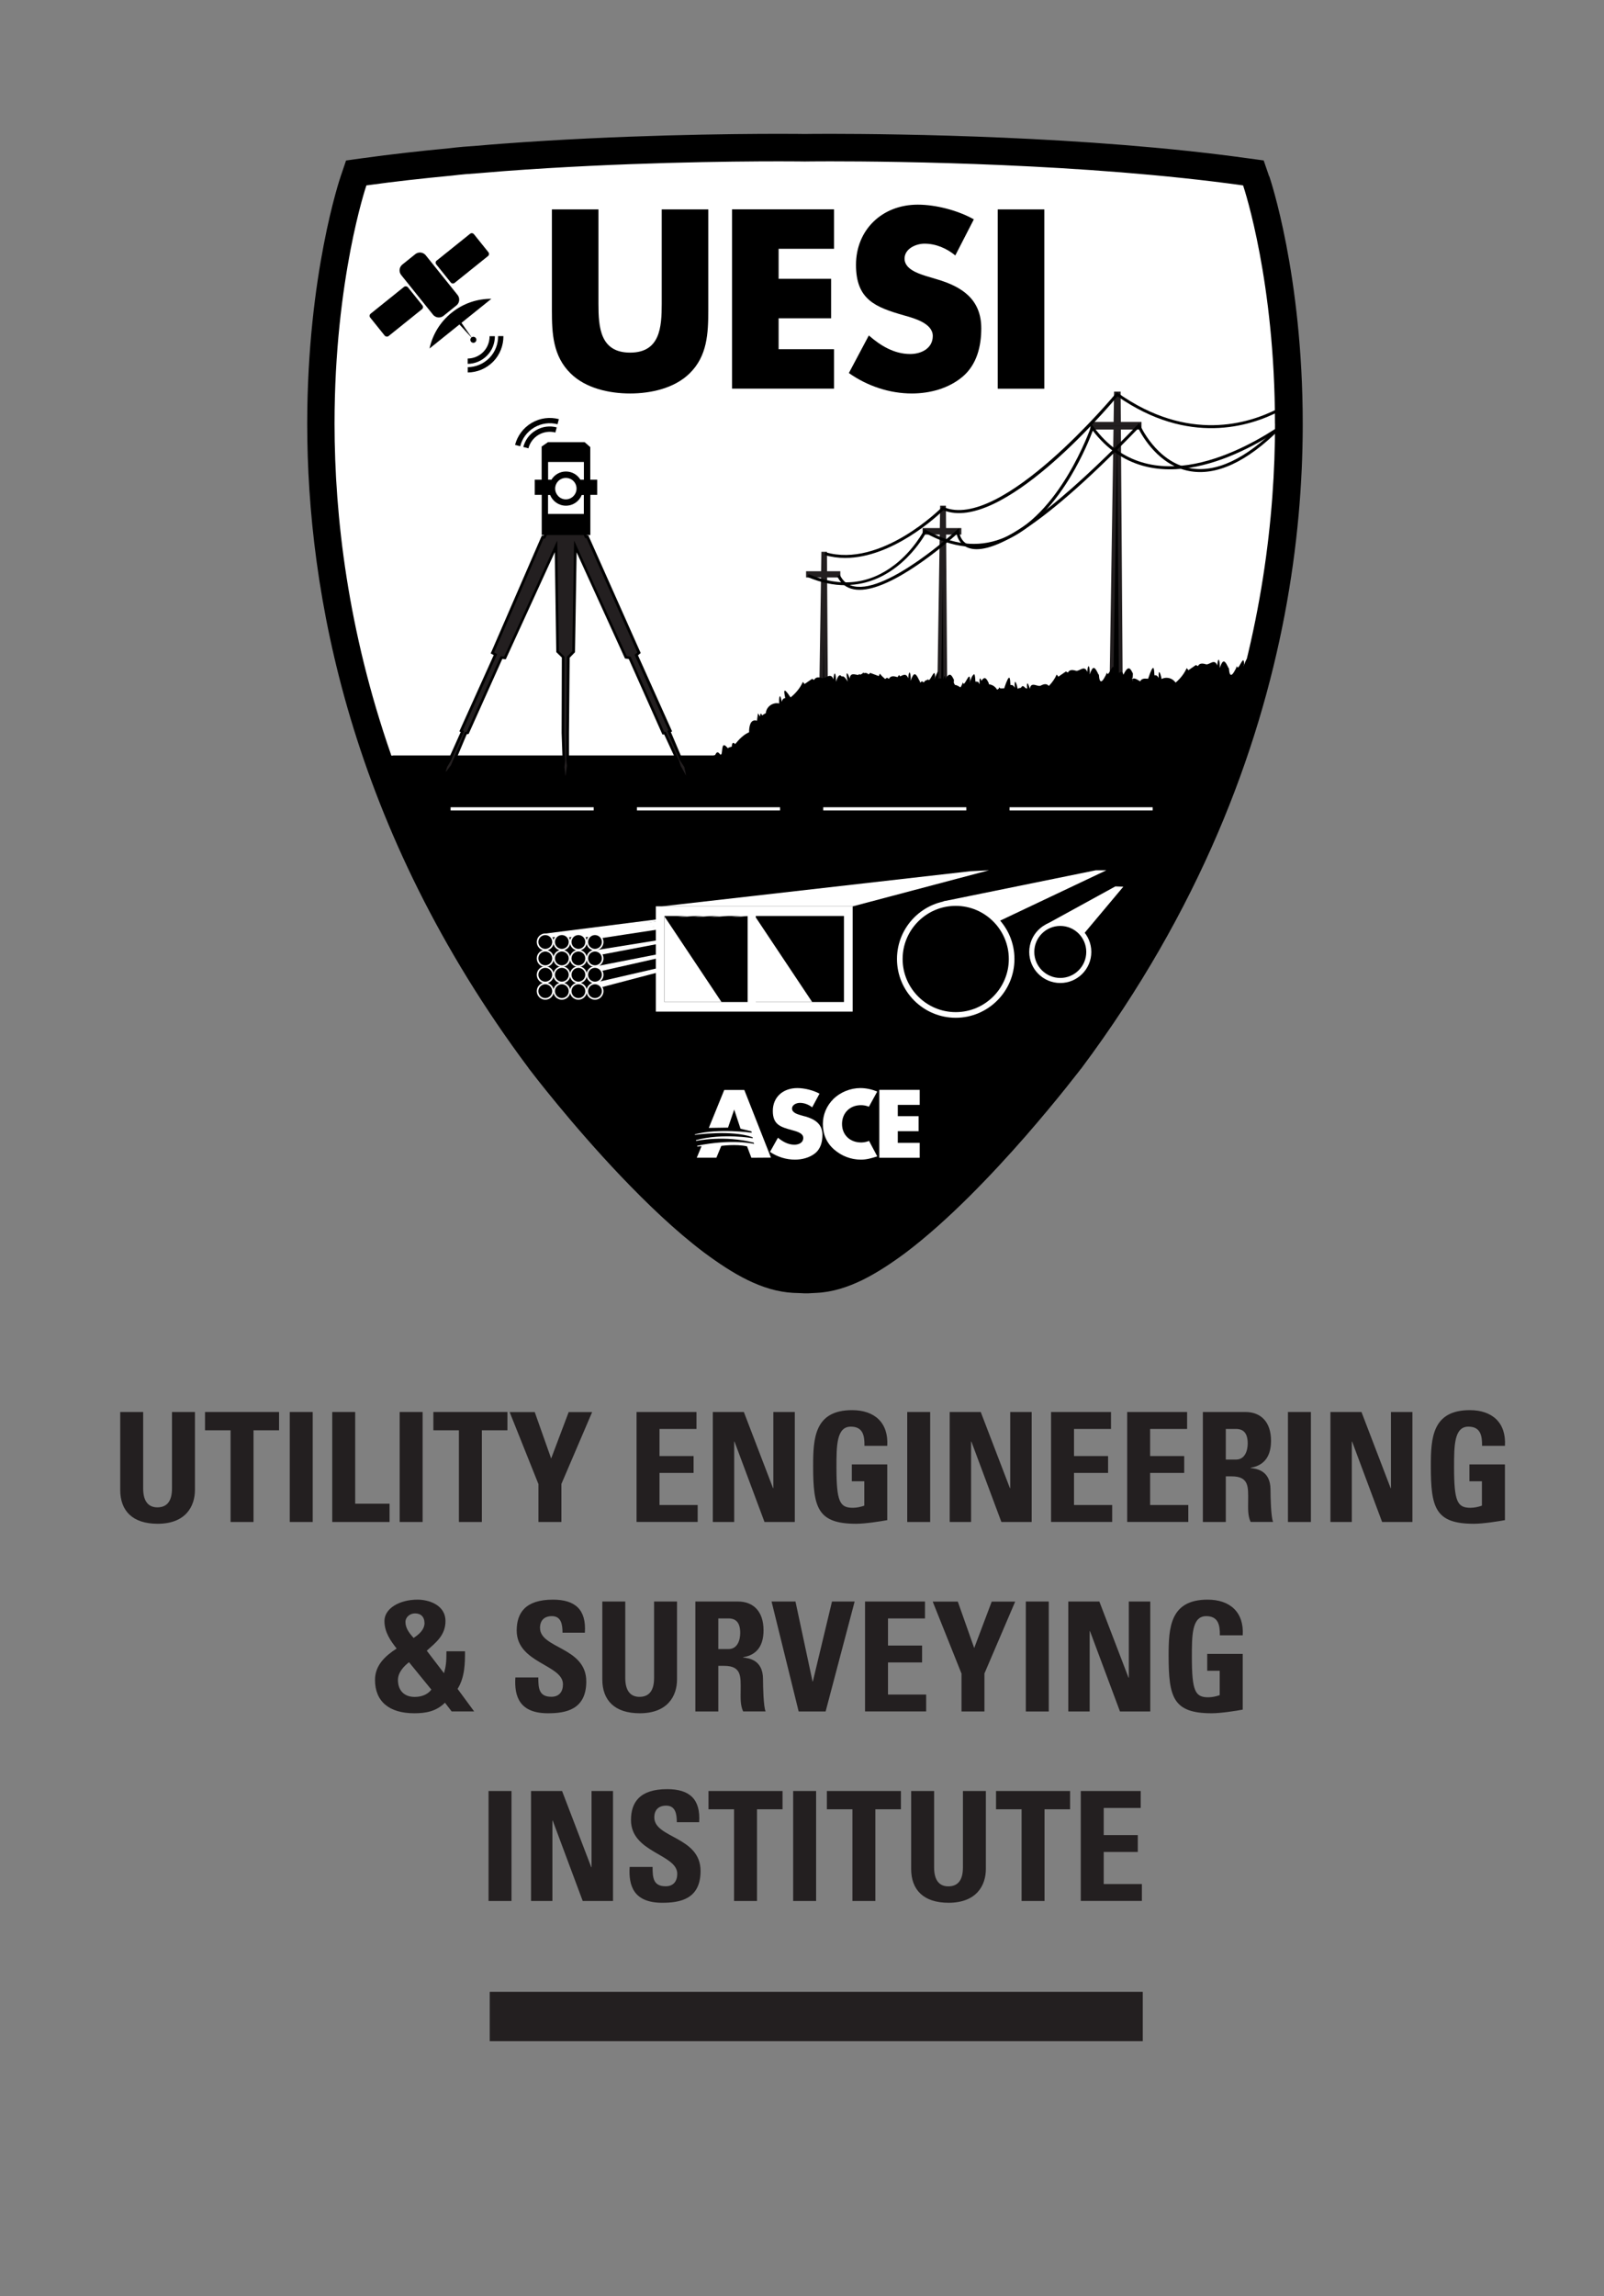 <?xml version="1.0" encoding="UTF-8"?>
<svg id="Layer_1" xmlns="http://www.w3.org/2000/svg" version="1.1" viewBox="0 0 216 309">
  <rect x="0" y="0" width="216" height="309" fill="#808080" stroke="none"/>
  <!-- Generator: Adobe Illustrator 29.1.0, SVG Export Plug-In . SVG Version: 2.1.0 Build 142)  -->
  <defs>
    <style>
      .st0 {
        fill: none;
      }

      .st1 {
        fill: #f5a71e;
      }

      .st1, .st2, .st3 {
        fill-rule: evenodd;
      }

      .st4, .st3 {
        fill: #231f20;
      }

      .st5 {
        fill: #010101;
        stroke: #231f20;
        stroke-miterlimit: 10;
        stroke-width: .5px;
      }

      .st6 {
        fill: #fff;
      }
    </style>
  </defs>
  <g>
    <polygon class="st6" points="173.58 78.9 173.58 56.53 170.79 31.38 168.46 22.93 140.21 21.14 110.68 20.03 72.97 21.59 47.68 24.04 44.56 36.98 43.67 59.6 45.67 81.14 51.4 102.21 166.83 102.21 173.58 78.9"/>
    <polygon class="st5" points="150.98 98.86 149.57 98.86 150.27 52.95 150.66 52.95 150.98 98.86"/>
    <rect class="st5" x="147.08" y="57.03" width="6.39" height=".52"/>
    <polygon class="st5" points="127.37 102.21 126.33 102.21 126.85 68.3 127.13 68.3 127.37 102.21"/>
    <rect class="st5" x="124.49" y="71.31" width="4.72" height=".38"/>
    <polygon class="st5" points="111.31 104.04 110.41 104.04 110.86 74.5 111.11 74.5 111.31 104.04"/>
    <rect class="st5" x="108.8" y="77.12" width="4.11" height=".34"/>
    <path d="M113.81,75.08c-.92,0-1.84-.12-2.76-.39l.11-.38c7.46,2.18,15.59-5.94,15.67-6.03l.1-.1.13.05c7.7,3.35,23.07-15.12,23.22-15.3l.12-.14.15.11c9.46,6.67,17.6,4.15,21.61,2.06l.19.35c-4.07,2.12-12.31,4.68-21.87-1.98-1.55,1.85-15.72,18.44-23.45,15.33-.83.81-6.88,6.42-13.21,6.42Z"/>
    <path d="M115.74,79.37c-.27,0-.53-.02-.77-.07-1.01-.19-1.76-.78-2.23-1.76l.36-.17c.42.87,1.06,1.37,1.95,1.54,4.55.87,13.69-7.47,13.78-7.56l.31-.28.02.42c0,.06.1,1.4,1.37,1.86,4.52,1.67,16.15-9.43,22.67-16.2l.21-.22.12.28s2.15,4.91,6.65,5.78c3.52.68,7.54-1.2,11.94-5.58l.28.28c-4.5,4.49-8.64,6.4-12.3,5.69-4.08-.79-6.28-4.68-6.81-5.75-14.44,14.95-20.42,17.01-22.9,16.09-1.07-.4-1.44-1.31-1.56-1.83-1.51,1.34-8.63,7.48-13.08,7.48Z"/>
    <path d="M113.83,78.75c-1.54,0-3.24-.32-5.1-1.11l.16-.37c4.28,1.81,8.18,1.38,11.61-1.28,2.57-1.99,3.89-4.56,3.91-4.59l.1-.19.18.1c3.54,2.01,6.95,2.41,10.15,1.19,7.9-3,12.02-14.91,12.06-15.03l.12-.36.23.31c7.56,10.29,20.39,3.13,25.56-.42l.23.33c-5.21,3.59-18.09,10.76-25.88.62-.33.9-1.33,3.4-2.95,6.11-1.87,3.13-4.99,7.21-9.22,8.81-3.27,1.24-6.73.87-10.31-1.12-.64,1.12-4.28,6.98-10.83,6.98Z"/>
    <g>
      <path d="M95.38,28.18v13.57c0,3.1-.13,6.18-2.53,8.51-2.02,1.98-5.18,2.69-8,2.69s-5.98-.7-8-2.69c-2.4-2.34-2.53-5.41-2.53-8.51v-13.57h6.27v12.71c0,3.14.22,6.56,4.26,6.56s4.26-3.42,4.26-6.56v-12.71h6.27Z"/>
      <path d="M104.85,33.49v4.03h7.07v5.31h-7.07v4.16h7.46v5.31h-13.73v-24.13h13.73v5.31h-7.46Z"/>
      <path d="M128.66,34.39c-1.15-.96-2.62-1.6-4.16-1.6-1.15,0-2.69.67-2.69,2.02s1.7,1.95,2.78,2.3l1.6.48c3.36.99,5.95,2.69,5.95,6.59,0,2.4-.58,4.86-2.5,6.5-1.89,1.6-4.42,2.27-6.85,2.27-3.04,0-6.02-1.02-8.48-2.75l2.69-5.06c1.57,1.38,3.42,2.5,5.57,2.5,1.47,0,3.04-.74,3.04-2.43s-2.46-2.37-3.81-2.75c-3.94-1.12-6.53-2.14-6.53-6.82s3.49-8.1,8.32-8.1c2.43,0,5.41.77,7.55,1.98l-2.5,4.86Z"/>
      <path d="M140.63,52.31h-6.27v-24.13h6.27v24.13Z"/>
    </g>
    <g>
      <path d="M56.7,33.92h2.24c.55,0,1,.45,1,1v6.85c0,.55-.45,1-1,1h-2.24c-.55,0-1-.45-1-1v-6.85c0-.55.45-1,1-1Z" transform="translate(-11.27 44.65) rotate(-38.76)"/>
      <path d="M59.39,32.84h5.76c.21,0,.37.17.37.37v3.11c0,.21-.17.37-.37.37h-5.76c-.21,0-.37-.17-.37-.37v-3.12c0-.21.17-.37.37-.37Z" transform="translate(-8.06 46.64) rotate(-38.76)"/>
      <rect x="50.12" y="39.98" width="6.51" height="3.86" rx=".37" ry=".37" transform="translate(-14.49 42.66) rotate(-38.77)"/>
      <path d="M60.82,42.08c-1.58,1.27-2.58,2.98-2.98,4.82l8.33-6.69c-1.88-.01-3.77.6-5.35,1.87"/>
      <polygon points="63.61 45.55 61.38 43.13 61.73 42.85 63.61 45.55"/>
      <path d="M64,46.04c-.17.14-.43.11-.57-.06-.14-.17-.11-.43.06-.57.17-.14.43-.11.57.06.14.17.11.43-.06.57"/>
    </g>
    <path d="M65.9,48.17c-.8.81-1.85,1.23-2.91,1.24v.71c1.25-.01,2.48-.5,3.42-1.45.93-.95,1.39-2.2,1.38-3.44h-.71c0,1.07-.38,2.13-1.18,2.94"/>
    <path d="M66.64,45.24h-.71c0,.77-.28,1.54-.85,2.12-.58.59-1.34.88-2.1.89v.71c.95,0,1.89-.38,2.61-1.11.71-.73,1.06-1.68,1.05-2.62"/>
    <g>
      <path d="M71.95,57.52c-.98.58-1.64,1.5-1.9,2.53l-.69-.18c.31-1.2,1.08-2.28,2.23-2.96,1.15-.68,2.47-.82,3.67-.51l-.18.69c-1.03-.27-2.15-.14-3.13.43"/>
      <path d="M74.97,57.51l-.18.69c-.74-.19-1.55-.1-2.26.31-.71.42-1.18,1.08-1.37,1.82l-.69-.18c.24-.92.82-1.74,1.7-2.25.88-.52,1.88-.63,2.8-.39"/>
    </g>
    <path d="M53.77,104.63s.02.05.03.07c0-.02,0-.03,0-.05,0,0-.02-.01-.02-.02"/>
    <path d="M54.19,105.73c-.13-.34-.26-.69-.39-1.03.05,1.06.28,1.4.39,1.03"/>
    <path d="M52.84,105.56c-.13.05-.51-.1-1-.46-.05-.07-.11-.13-.16-.17.58,2.03.51,2.27,1.16.63"/>
    <polygon class="st2" points="75.6 69.13 75.93 69.2 76.77 69.2 76.83 69.53 76.84 69.59 76.54 69.59 75.54 69.39 75.56 69.29 75.6 69.13"/>
    <polygon class="st2" points="75.54 69.39 75.52 69.53 75.5 69.66 76.18 69.8 77.18 69.89 76.88 69.8 76.84 69.59 76.54 69.59 75.54 69.39"/>
    <polygon class="st2" points="75.17 69.53 75.1 69.53 74.77 69.86 74.73 70.06 74.83 70.07 74.84 69.99 75.11 69.9 75.17 69.53"/>
    <polygon class="st2" points="75.17 69.53 75.35 69.53 75.52 69.53 75.5 69.66 75.47 69.8 75.11 69.9 75.17 69.53"/>
    <polygon class="st1" points="76.83 69.53 77 69.53 77.24 69.53 77.79 70.06 78.19 70.24 78.52 70.99 77.52 70.99 77.52 70.78 77.52 70.78 77.52 70.69 77.52 70.68 77.52 69.99 77.18 69.89 76.88 69.8 76.84 69.59 76.83 69.53"/>
    <polygon class="st2" points="78.73 69.99 78.33 69.8 77.79 70.06 78.19 70.24 78.73 69.99"/>
    <polygon class="st2" points="73.62 69.99 74.02 69.8 74.56 70.06 74.37 70.15 74.15 70.25 73.62 69.99"/>
    <polygon class="st2" points="74.56 70.06 74.77 69.86 74.73 70.06 74.83 70.07 74.83 70.15 74.37 70.15 74.56 70.06"/>
    <polygon class="st2" points="60.36 103.4 60.44 103.16 60.19 103.5 59.56 104.31 59.27 104.93 59.73 104.32 59.81 104.31 60.27 103.54 60.36 103.4"/>
    <polygon class="st2" points="93.27 104.27 93.19 104.31 93.62 105.23 93.77 105.16 93.67 104.83 93.67 104.83 93.27 104.27"/>
    <path d="M93.29,105.33c0-.42.29-.76.65-.76s.64.34.64.76-.29.76-.64.76-.65-.34-.65-.76"/>
    <path class="st0" d="M76.2,65.58c.47,0,.89-.23,1.15-.59h-2.31c.26.35.68.59,1.15.59Z"/>
    <path class="st0" d="M76.2,62.7c-.29,0-.57.09-.8.24h1.59c-.23-.15-.5-.24-.8-.24Z"/>
    <path class="st0" d="M76.2,66.44c-.96,0-1.79-.6-2.13-1.44h-.28v2.55h4.82v-2.55h-.28c-.34.84-1.16,1.44-2.13,1.44Z"/>
    <path class="st0" d="M73.8,62.94h.45c.41-.66,1.12-1.1,1.95-1.1s1.55.44,1.95,1.1h.46v-2.38h-4.82v2.38Z"/>
    <path class="st0" d="M96.56,101.65h-.07s.02.06.03.1c.01-.04.03-.07.04-.1Z"/>
    <path class="st0" d="M96.89,101.65h-.07s0,.01,0,.02c.02-.01.04-.01.06-.02Z"/>
    <path d="M168.22,89.66c-.11.07-.22.14-.32.19.03-.12.05-.24.07-.38.26-2.33-.82,1.2-.44-.08,0-1.66-.81,1.17-.96.24-.11.3-.21.49-.29.61-.29.56-.7,1.06-.79-.29-.03-.04-.05-.09-.08-.13-.03,0-.05-.06-.07-.13-.03-.06-.07-.13-.1-.19,0,.01-.01.02-.02.03,0-.02,0-.03.01-.05-.28-.51-.56-.87-.97.41.04-.77-.18-1.88-.35-.34-.35-1.03-1.11.02-1.55-.17-.45-.13-.83-.15-1.05.26l-.26-.15-1.02.7c-.07-.12-.15-.21-.23-.28-.32.73-.84,1.39-1.49,1.95-.27-.39-.71-.65-1.23-.65-.24,0-.46.06-.66.16-.12-.74-.47-1.57-.38-.13-.19-.35-.38-.41-.58-.36-.05-.9-.07-1.88-.85.45-.04,0-.08.02-.13,0-.43-.04-.77,0-.94.36-.33-.19-.65-.46-.99-.37.01.23-.04.66-.02,0-.04.01-.07.03-.11.05.02-.04.04-.07.05-.11.03-.07.05-.07.06-.04,0-.15.01-.34.03-.58-.3-.61-.59-1.29-1.28.17-.16-.74-.55-.23-.89-.09.03-.12.05-.24.07-.38.26-2.33-.82,1.2-.44-.08,0-1.66-.81,1.17-.96.24-.11.3-.21.49-.29.61-.29.56-.7,1.06-.79-.29-.03-.04-.05-.09-.08-.13-.03,0-.05-.06-.07-.13-.03-.06-.07-.13-.1-.19,0,.01-.01.02-.02.03,0-.02,0-.03.01-.05-.28-.51-.56-.87-.97.41.04-.77-.18-1.88-.35-.34-.35-1.03-1.11.02-1.55-.17-.45-.13-.83-.15-1.05.26l-.26-.15-1.02.7c-.07-.12-.15-.21-.23-.28-.24.56-.61,1.07-1.05,1.53-.29-.35-.66-.27-1.07-.06-.4.27-1.33-.64-1.49.44-.36-1.22-.44-.67-.36-.02-.08-.04-.16-.07-.25-.09-.29-.37-.46-.29-.58-.03-.16.02-.32.06-.46.13-.12-.74-.47-1.57-.38-.13-.19-.35-.39-.41-.58-.36-.05-.9-.07-1.88-.85.45-.02,0-.03,0-.05,0-.04-.02-.08-.03-.1,0-.13-.01-.25,0-.37,0-.12-.15-.21-.2-.19.03-.09.03-.17.08-.23.15-.22-.4-.63-.68-1.12-.74,0-.05,0-.08,0-.13-.26-.52-.51-1.08-1-.33-.14-.43-.3-.56-.24.43,0,0,0,0,0,.02-.03-.05-.06-.08-.08-.12-.07-.17-.16-.22-.26-.21-.08-.03-.15-.03-.23-.01-.04-.62-.06-1.27-.32-.87-.2.1-.67,1.64-.4.72,0-1.66-.81,1.17-.96.24-.11.3-.21.49-.29.61-.01.02-.02.04-.04.07-.25-.15-.49-.32-.75-.32,0-.01,0-.02,0-.03-.03-.04-.05-.09-.08-.14-.03,0-.05-.06-.07-.13,0,0,0-.01,0-.02,0-.11,0-.23.02-.37-.28-.56-.55-1.16-1.12-.14-.05-.41-.17-.6-.27.03-.1-.14-.22-.13-.36-.06-.12-.05-.25-.04-.38,0,0-.05.02-.09.03-.13.26-2.33-.82,1.2-.44-.08,0-1.29-.48.13-.78.39-.05,0-.09,0-.14,0-.02-.03-.04-.07-.05-.15-.02.06-.04.1-.06.15-.19.02-.36.11-.48.33l-.26-.15-.26.18c0-.06-.02-.11-.02-.18-.03-.04-.05-.09-.08-.14-.03,0-.05-.06-.07-.13-.03-.06-.07-.13-.1-.19,0,.01-.01.02-.02.03,0-.02,0-.03.01-.05-.28-.51-.56-.87-.97.41.04-.77-.18-1.88-.35-.34-.25-.73-.7-.42-1.1-.24-.05-.22-.14-.26-.31.08-.05,0-.09,0-.13-.02-.45-.13-.83-.15-1.05.26l-.26-.15-.25.17c-.26-.22-.5-.45-.7-.71-.06.09-.11.19-.15.32l-1.16-.43-.21.21c-.2-.21-.42-.24-.66-.17-.03-.14-.09-.08-.17.05-.08.04-.17.08-.25.13-.02.02-.05.02-.08.03-.04-.15-.12-.1-.22.03-.45-.03-1.09-.38-1.16.48-.54-1.45-.49-.32-.26.42-.42-.67-.65-.8-.81-.68-.23-.3-.47-.31-.79.7.04-.77-.18-1.88-.35-.34-.35-1.03-1.11.02-1.55-.17-.45-.13-.83-.15-1.05.26l-.26-.15-1.02.7c-.07-.12-.15-.21-.23-.28-.35.79-.93,1.5-1.65,2.08-1.08-1.63-.88-.74-.72.1-.2,0-.37.11-.47.49-.26-1.42-.4-.53-.34.22-.22-.04-.45-.05-.68.01-.62.16-1.05.66-1.12,1.23,0,.03-.01.06-.02.09-.2.08-.35.18-.48.29-.19-.45-.24-.22-.28.14-.11-.18-.2-.32-.28-.42-.05.33-.09.66-.14.98,0,0,0,0,0,.01-.96-.31-1.06.95-1.06,1.55-.73.31-1.33.93-1.87,1.59-.38-.39-.42,0-.47.36-.19.03-.37.09-.53.19-.87-1.07-.67.29-.85.82-.05.01-.1.03-.15.05-.53-.7-.54-.04-.87.25l70.01.31c.82-1.28,1.72-3.08,2.12-4.37.92-2.98-1.7-5.73,0-8.18Z"/>
    <path d="M170.9,23.71l-.73-2.12-2.21-.3c-21.6-3-47.15-3.27-56.17-3.28-2.1,0-3.3.02-3.31.02h-.19s0,0,0,0c0,0-1.21-.02-3.31-.02-6.47,0-21.47.14-37.39,1.33-1.1.08-2.2.17-3.3.27-1.23.08-2.51.18-3.8.34-3.9.37-7.85.81-11.68,1.34l-1.08.15-1.13.16-.72,2.12c-.1.29-4.49,13.21-4.51,33.23v.08c0,22.66,5.71,54.44,29.78,86.66l.03.05.02.03c.5.66,5.76,7.53,12.41,14.51,3.49,3.66,7.36,7.38,11.23,10.29,3.88,2.87,7.75,5.18,11.98,5.41l1.15.04.33.02h.52s1.14-.06,1.14-.06c2.14-.1,4.19-.77,6.17-1.73,1.97-.97,3.89-2.24,5.82-3.67,5.79-4.37,11.65-10.55,16.13-15.66,2.23-2.56,4.11-4.84,5.44-6.5.66-.83,1.19-1.5,1.55-1.96.18-.23.32-.41.42-.54h-.01s.1-.1.1-.1l.08-.11c7.95-10.65,13.89-21.26,18.29-31.5h0c8.85-20.61,11.45-39.75,11.48-54.87h0s0-.34,0-.34c0-20.04-4.41-33-4.5-33.27ZM171.7,57v.02c0,12.53-1.79,27.91-7.64,44.64h-67.18s-.75-.08-.78,0h-43.13s-.25.03-.25.03c0,0-.03-.04-.04-.07-.01-.03-.02-.06-.03-.09-5.81-16.67-7.59-32.01-7.6-44.5v-.04c0-9.74,1.08-17.76,2.15-23.35,1.02-5.3,2.04-8.39,2.14-8.69,3.75-.52,7.63-.95,11.53-1.32,1.23-.15,2.44-.25,3.68-.33,1.12-.1,2.22-.18,3.3-.27,15.77-1.18,30.7-1.32,37.11-1.32,2.12,0,3.26.02,3.31.02h.24s1.15-.02,3.27-.02c8.92,0,34.38.28,55.62,3.24.24.72,4.28,13.07,4.29,31.95,0,.04,0,.07,0,.1Z"/>
    <g>
      <polygon class="st6" points="79.52 125.76 103.38 122.76 103.81 122.76 81 126.24 79.52 125.76"/>
      <polygon class="st6" points="77.33 125.65 101.19 122.66 101.62 122.66 78.81 126.13 77.33 125.65"/>
      <polygon class="st6" points="75.18 125.65 99.05 122.66 99.47 122.66 76.66 126.13 75.18 125.65"/>
      <polygon class="st6" points="73.26 125.65 96.81 122.66 97.23 122.66 74.42 126.13 73.26 125.65"/>
      <polygon class="st6" points="79.52 127.98 103.38 124.14 103.81 124.14 81 128.46 79.52 127.98"/>
      <polygon class="st6" points="79.52 130.18 103.38 125.51 103.81 125.51 81 130.66 79.52 130.18"/>
      <polygon class="st6" points="79.52 132.37 103.38 126.86 103.81 126.86 81 132.85 79.52 132.37"/>
      <g>
        <path d="M80.12,127.8c-.57,0-1.04-.47-1.04-1.04s.47-1.04,1.04-1.04,1.04.47,1.04,1.04c0,.57-.47,1.04-1.04,1.04"/>
        <path d="M80.12,130.01c-.57,0-1.04-.47-1.04-1.04,0-.57.47-1.04,1.04-1.04s1.04.47,1.04,1.04c0,.57-.47,1.04-1.04,1.04"/>
        <path d="M80.12,132.21c-.57,0-1.04-.47-1.04-1.04,0-.57.47-1.04,1.04-1.04s1.04.47,1.04,1.04-.47,1.04-1.04,1.04"/>
        <path d="M80.12,134.42c-.57,0-1.04-.47-1.04-1.04,0-.57.47-1.04,1.04-1.04s1.04.47,1.04,1.04c0,.57-.47,1.04-1.04,1.04"/>
        <path d="M77.89,127.8c-.57,0-1.04-.47-1.04-1.04,0-.57.47-1.04,1.04-1.04s1.04.47,1.04,1.04c0,.57-.47,1.04-1.04,1.04"/>
        <path d="M77.89,130.01c-.57,0-1.04-.47-1.04-1.04s.47-1.04,1.04-1.04,1.04.47,1.04,1.04c0,.57-.47,1.04-1.04,1.04"/>
        <path d="M77.89,132.21c-.57,0-1.04-.47-1.04-1.04,0-.57.47-1.04,1.04-1.04s1.04.47,1.04,1.04c0,.57-.47,1.04-1.04,1.04"/>
        <path d="M77.89,134.42c.57,0,1.04-.47,1.04-1.04s-.47-1.04-1.04-1.04-1.04.47-1.04,1.04c0,.57.47,1.04,1.04,1.04"/>
        <path d="M75.66,127.8c-.57,0-1.04-.47-1.04-1.04,0-.57.47-1.04,1.04-1.04s1.04.47,1.04,1.04c0,.57-.47,1.04-1.04,1.04"/>
        <path d="M75.66,130.01c-.57,0-1.04-.47-1.04-1.04,0-.57.47-1.04,1.04-1.04s1.04.47,1.04,1.04c0,.57-.47,1.04-1.04,1.04"/>
        <path d="M75.66,132.21c-.57,0-1.04-.47-1.04-1.04,0-.57.47-1.04,1.04-1.04s1.04.47,1.04,1.04c0,.57-.47,1.04-1.04,1.04"/>
        <path d="M75.66,134.42c-.57,0-1.04-.47-1.04-1.04s.47-1.04,1.04-1.04,1.04.47,1.04,1.04c0,.57-.47,1.04-1.04,1.04"/>
        <path d="M73.43,127.8c-.57,0-1.04-.47-1.04-1.04,0-.57.47-1.04,1.04-1.04s1.04.47,1.04,1.04c0,.57-.47,1.04-1.04,1.04"/>
        <path d="M73.43,130.01c-.57,0-1.04-.47-1.04-1.04,0-.57.47-1.04,1.04-1.04s1.04.47,1.04,1.04c0,.57-.47,1.04-1.04,1.04"/>
        <path d="M73.43,132.21c-.57,0-1.04-.47-1.04-1.04,0-.57.47-1.04,1.04-1.04s1.04.47,1.04,1.04c0,.57-.47,1.04-1.04,1.04"/>
        <path d="M73.43,134.42c-.57,0-1.04-.47-1.04-1.04,0-.57.47-1.04,1.04-1.04s1.04.47,1.04,1.04c0,.57-.47,1.04-1.04,1.04"/>
      </g>
      <g>
        <path class="st6" d="M80.12,127.91c-.64,0-1.15-.52-1.15-1.15s.52-1.15,1.15-1.15,1.15.52,1.15,1.15-.52,1.15-1.15,1.15ZM80.12,125.83c-.51,0-.93.42-.93.93s.42.93.93.93.93-.42.93-.93-.42-.93-.93-.93Z"/>
        <path class="st6" d="M80.12,130.12c-.64,0-1.15-.52-1.15-1.15s.52-1.15,1.15-1.15,1.15.52,1.15,1.15-.52,1.15-1.15,1.15ZM80.12,128.04c-.51,0-.93.42-.93.93s.42.93.93.93.93-.42.93-.93-.42-.93-.93-.93Z"/>
        <path class="st6" d="M80.12,132.33c-.64,0-1.15-.52-1.15-1.15s.52-1.15,1.15-1.15,1.15.52,1.15,1.15-.52,1.15-1.15,1.15ZM80.12,130.24c-.51,0-.93.42-.93.93s.42.93.93.93.93-.42.93-.93-.42-.93-.93-.93Z"/>
        <path class="st6" d="M80.12,134.53c-.64,0-1.15-.52-1.15-1.15s.52-1.15,1.15-1.15,1.15.52,1.15,1.15-.52,1.15-1.15,1.15ZM80.12,132.45c-.51,0-.93.42-.93.93s.42.93.93.93.93-.42.93-.93-.42-.93-.93-.93Z"/>
      </g>
      <g>
        <path class="st6" d="M77.89,127.91c-.64,0-1.15-.52-1.15-1.15s.52-1.15,1.15-1.15,1.15.52,1.15,1.15-.52,1.15-1.15,1.15ZM77.89,125.83c-.51,0-.93.42-.93.93s.42.93.93.93.93-.42.93-.93-.42-.93-.93-.93Z"/>
        <path class="st6" d="M77.89,130.12c-.64,0-1.15-.52-1.15-1.15s.52-1.15,1.15-1.15,1.15.52,1.15,1.15-.52,1.15-1.15,1.15ZM77.89,128.04c-.51,0-.93.42-.93.93s.42.93.93.93.93-.42.93-.93-.42-.93-.93-.93Z"/>
        <path class="st6" d="M77.89,132.33c-.64,0-1.15-.52-1.15-1.15s.52-1.15,1.15-1.15,1.15.52,1.15,1.15-.52,1.15-1.15,1.15ZM77.89,130.24c-.51,0-.93.42-.93.93s.42.93.93.93.93-.42.93-.93-.42-.93-.93-.93Z"/>
        <path class="st6" d="M77.89,134.53c-.64,0-1.15-.52-1.15-1.15s.52-1.15,1.15-1.15,1.15.52,1.15,1.15-.52,1.15-1.15,1.15ZM77.89,132.45c-.51,0-.93.42-.93.93s.42.93.93.93.93-.42.93-.93-.42-.93-.93-.93Z"/>
      </g>
      <g>
        <path class="st6" d="M75.66,127.91c-.64,0-1.15-.52-1.15-1.15s.52-1.15,1.15-1.15,1.15.52,1.15,1.15-.52,1.15-1.15,1.15ZM75.66,125.83c-.51,0-.93.42-.93.93s.42.93.93.93.93-.42.93-.93-.42-.93-.93-.93Z"/>
        <path class="st6" d="M75.66,130.12c-.64,0-1.15-.52-1.15-1.15s.52-1.15,1.15-1.15,1.15.52,1.15,1.15-.52,1.15-1.15,1.15ZM75.66,128.04c-.51,0-.93.42-.93.93s.42.93.93.93.93-.42.93-.93-.42-.93-.93-.93Z"/>
        <path class="st6" d="M75.66,132.33c-.64,0-1.15-.52-1.15-1.15s.52-1.15,1.15-1.15,1.15.52,1.15,1.15-.52,1.15-1.15,1.15ZM75.66,130.24c-.51,0-.93.42-.93.93s.42.93.93.93.93-.42.93-.93-.42-.93-.93-.93Z"/>
        <path class="st6" d="M75.66,134.53c-.64,0-1.15-.52-1.15-1.15s.52-1.15,1.15-1.15,1.15.52,1.15,1.15-.52,1.15-1.15,1.15ZM75.66,132.45c-.51,0-.93.42-.93.93s.42.93.93.93.93-.42.93-.93-.42-.93-.93-.93Z"/>
      </g>
      <g>
        <path class="st6" d="M73.43,127.91c-.64,0-1.15-.52-1.15-1.15s.52-1.15,1.15-1.15,1.15.52,1.15,1.15-.52,1.15-1.15,1.15ZM73.43,125.83c-.51,0-.93.42-.93.93s.42.93.93.93.93-.42.93-.93-.42-.93-.93-.93Z"/>
        <path class="st6" d="M73.43,130.12c-.64,0-1.15-.52-1.15-1.15s.52-1.15,1.15-1.15,1.15.52,1.15,1.15-.52,1.15-1.15,1.15ZM73.43,128.04c-.51,0-.93.42-.93.93s.42.93.93.93.93-.42.93-.93-.42-.93-.93-.93Z"/>
        <path class="st6" d="M73.43,132.33c-.64,0-1.15-.52-1.15-1.15s.52-1.15,1.15-1.15,1.15.52,1.15,1.15-.52,1.15-1.15,1.15ZM73.43,130.24c-.51,0-.93.42-.93.93s.42.93.93.93.93-.42.93-.93-.42-.93-.93-.93Z"/>
        <path class="st6" d="M73.43,134.53c-.64,0-1.15-.52-1.15-1.15s.52-1.15,1.15-1.15,1.15.52,1.15,1.15-.52,1.15-1.15,1.15ZM73.43,132.45c-.51,0-.93.42-.93.93s.42.93.93.93.93-.42.93-.93-.42-.93-.93-.93Z"/>
      </g>
    </g>
    <rect x="88.83" y="123.34" width="25.8" height="12.33"/>
    <path d="M129.2,107.91c.12-.07.24-.12.36-.15-.12-.2-.24.03-.36.15"/>
    <g>
      <rect class="st6" x="60.68" y="108.63" width="19.27" height=".43"/>
      <rect class="st6" x="85.77" y="108.63" width="19.27" height=".43"/>
      <rect class="st6" x="110.86" y="108.63" width="19.27" height=".43"/>
      <rect class="st6" x="135.95" y="108.63" width="19.27" height=".43"/>
    </g>
    <g>
      <path class="st6" d="M108.39,150.23l-.63-.18c-.43-.13-1.1-.34-1.1-.87s.61-.77,1.06-.77c.61,0,1.19.24,1.65.6l.99-1.84c-.85-.46-2.03-.75-2.99-.75-1.92,0-3.3,1.21-3.3,3.07s1.03,2.16,2.59,2.59c.53.15,1.51.37,1.51,1.04s-.62.92-1.2.92c-.85,0-1.59-.43-2.21-.94l-1.07,1.91c.98.66,2.15,1.04,3.36,1.04.96,0,1.97-.26,2.72-.86.76-.62.98-1.56.98-2.47,0-1.48-1.02-2.12-2.36-2.5"/>
      <path class="st6" d="M112.22,147.9c-.91.9-1.41,2.1-1.41,3.35,0,1.36.48,2.54,1.53,3.45.99.86,2.26,1.35,3.59,1.35.77,0,1.37-.18,2.19-.43v-.04s-1.09-2.05-1.09-2.05c-.33.13-.69.21-1.05.21-1.55,0-2.59-1.04-2.59-2.49s1.03-2.53,2.55-2.53c.37,0,.73.07,1.07.21l1.11-2.02v-.03c-.74-.29-1.47-.46-2.27-.46-1.34,0-2.7.56-3.64,1.48"/>
      <path class="st6" d="M101.18,155.8c-.09,0,2.64-.02,2.64-.02l-3.59-9.11h-2.7s-2.08,5.11-2.08,5.11l2.59-.04.83-2.43.85,2.58,1.47.35.04.19s-4.49-.64-7.67.22v.07s4.95-.71,7.78.31l.03.14s-3.96-.73-7.65.25c.02.09.02.11.02.11,0,0,3.83-.81,7.77.24v.03s.04.13.04.13c0,0-2.95-.72-7.67.25l.02.11s.28-.04.57-.05l-.64,1.55h2.64l.66-1.59s1.97-.28,3.47.06l.58,1.53Z"/>
      <polygon class="st6" points="120.9 148.68 120.9 150.2 123.7 150.2 123.7 152.22 120.9 152.22 120.9 153.79 123.85 153.79 123.85 155.8 118.41 155.8 118.41 146.66 123.85 146.66 123.85 148.68 120.9 148.68"/>
    </g>
    <g>
      <polygon class="st6" points="126.93 121.31 147.57 117.11 148.99 117.11 134.55 123.95 131.04 121.86 126.93 121.31"/>
      <path class="st6" d="M128.7,136.96c-4.36,0-7.91-3.55-7.91-7.91s3.55-7.91,7.91-7.91,7.91,3.55,7.91,7.91-3.55,7.91-7.91,7.91ZM128.7,121.9c-3.94,0-7.15,3.21-7.15,7.15s3.21,7.15,7.15,7.15,7.15-3.21,7.15-7.15-3.21-7.15-7.15-7.15Z"/>
    </g>
    <g>
      <polygon class="st6" points="150.2 119.28 140.77 124.45 143.8 124.34 145.96 125.65 151.27 119.32 150.2 119.28"/>
      <path class="st6" d="M142.78,132.28c-2.3,0-4.18-1.87-4.18-4.18s1.87-4.18,4.18-4.18,4.18,1.87,4.18,4.18-1.87,4.18-4.18,4.18ZM142.78,124.6c-1.93,0-3.5,1.57-3.5,3.5s1.57,3.5,3.5,3.5,3.5-1.57,3.5-3.5-1.57-3.5-3.5-3.5Z"/>
    </g>
    <g>
      <g>
        <polyline class="st6" points="101.7 123.34 109.37 134.84 101.7 134.84"/>
        <polyline class="st6" points="89.49 123.34 97.16 134.84 89.49 134.84"/>
        <path class="st6" d="M88.32,136.13h26.5v-14.17h-26.5v14.17ZM113.65,134.84h-24.17v-11.58h24.17v11.58Z"/>
        <polygon class="st6" points="130.66 117.24 89.09 121.97 114.82 121.97 133.18 117.11 130.66 117.24"/>
      </g>
      <rect class="st6" x="100.68" y="123.01" width="1.1" height="12.66"/>
    </g>
    <polygon class="st3" points="73.5 71.85 73.3 72.29 73.07 72.29 66.3 87.88 66.71 88.1 62.09 98.37 62.26 98.46 60.53 102.32 60.03 103.14 59.61 104.54 60.31 103.81 60.87 103.07 62.71 98.68 62.97 98.63 67.51 88.51 67.98 88.56 74.86 73.54 75.07 87.71 75.82 88.43 75.79 98.63 75.92 102.4 75.82 103.2 76.05 105.06 76.26 105.06 76.52 103.07 76.43 102.29 76.43 98.64 76.52 88.45 77.25 87.71 77.48 73.54 84.28 88.45 84.8 88.54 89.31 98.66 89.55 98.66 91.26 102.37 91.5 103.14 92.59 105.09 92.73 105.06 92.31 103.14 91.67 102.19 90.09 98.45 90.26 98.38 85.68 88.16 86.04 87.86 79.09 72.24 78.91 72.24 78.55 71.51 73.62 71.51 73.5 71.85"/>
    <path d="M92.51,105.3l-1.16-2.08-.25-.8-1.66-3.59h-.24l-4.52-10.14-.52-.08-.04-.09-6.47-14.2-.22,13.45-.72.74-.09,10.11v3.65l.09.76-.28,2.18h-.52l-.26-2.04.11-.83-.13-3.73.03-10.13-.75-.73v-.07s-.2-13.38-.2-13.38l-6.6,14.42-.47-.05-4.53,10.09-.26.05-1.83,4.34-.56.74-1.22,1.27.64-2.15.51-.82,1.65-3.68-.18-.09,4.63-10.27-.41-.22,6.88-15.85h.24l.16-.34.15-.44h5.17l.35.73h.19l7.06,15.85-.37.3,4.6,10.25-.17.08,1.52,3.58.65.99.45,2.08-.43.12ZM76,103.2l.16,1.27.19-1.42-.09-.74v-3.67s.09-10.26.09-10.26l.72-.75.24-14.89,7.09,15.55.52.09,4.51,10.1h.23l1.76,3.81.25.79.73,1.3-.25-1.17-.62-.93-1.67-3.93.17-.07-4.57-10.17.37-.3-6.85-15.39h-.18l-.35-.73h-4.7l-.07.22-.26.56h-.23l-6.65,15.33.41.22-4.63,10.27.18.09-1.79,4-.5.82-.2.68.19-.2.53-.71,1.87-4.45.26-.05,4.56-10.16.47.05,7.15-15.63.22,14.89.75.73v.08l-.03,10.2.13,3.76-.1.81Z"/>
    <g>
      <rect class="st6" x="73.62" y="59.41" width="5.11" height="9.72"/>
      <path class="st6" d="M78.85,69.24h-5.34v-9.95h5.34v9.95ZM73.73,69.02h4.89v-9.5h-4.89v9.5Z"/>
    </g>
    <path d="M79.49,64.55v-4.38l-.76-.67h-2.52s-2.42,0-2.42,0l-.85.59v4.46h-.93v2.04h.94v5.41h6.55v-5.41h.92v-2.04h-.92ZM78.62,69.16h-4.82v-2.55h.28c.34.84,1.16,1.44,2.13,1.44s1.79-.6,2.13-1.44h.28v2.55ZM74.76,65.75c0-.5.26-.94.64-1.2.23-.15.5-.24.8-.24s.57.09.8.24c.39.26.64.7.64,1.2,0,.32-.11.62-.29.86-.26.35-.68.59-1.15.59s-.89-.23-1.15-.59c-.18-.24-.29-.53-.29-.86ZM78.62,64.55h-.46c-.4-.66-1.12-1.1-1.95-1.1s-1.55.44-1.95,1.1h-.45v-2.38h4.82v2.38Z"/>
  </g>
  <rect class="st4" x="65.95" y="268.04" width="87.94" height="6.63"/>
  <g>
    <path class="st4" d="M26.25,190.01v10.49c0,2.21-1.25,4.55-5.02,4.55-3.4,0-5.04-1.76-5.04-4.55v-10.49h3.09v10.29c0,1.82.78,2.54,1.91,2.54,1.35,0,1.97-.9,1.97-2.54v-10.29h3.09Z"/>
    <path class="st4" d="M37.58,190.01v2.46h-3.44v12.34h-3.09v-12.34h-3.44v-2.46h9.98Z"/>
    <path class="st4" d="M39.02,204.81v-14.8h3.09v14.8h-3.09Z"/>
    <path class="st4" d="M44.74,204.81v-14.8h3.09v12.34h4.63v2.46h-7.73Z"/>
    <path class="st4" d="M53.82,204.81v-14.8h3.09v14.8h-3.09Z"/>
    <path class="st4" d="M68.33,190.01v2.46h-3.44v12.34h-3.09v-12.34h-3.44v-2.46h9.98Z"/>
    <path class="st4" d="M72.5,199.69l-3.87-9.67h3.38l2.21,6.25,2.36-6.25h3.16l-4.14,9.67v5.12h-3.09v-5.12Z"/>
    <path class="st4" d="M85.72,204.81v-14.8h8.07v2.28h-4.98v3.65h4.59v2.27h-4.59v4.32h5.14v2.27h-8.24Z"/>
    <path class="st4" d="M95.99,204.81v-14.8h4.18l3.93,10.25h.04v-10.25h2.89v14.8h-4.08l-4.04-10.82h-.04v10.82h-2.89Z"/>
    <path class="st4" d="M116.41,194.56c.02-1.37-.2-2.58-1.84-2.58-1.93,0-1.93,2.6-1.93,5.47,0,4.63.45,5.45,2.21,5.45.51,0,1.07-.12,1.54-.29v-3.28h-1.68v-2.27h4.77v7.5c-.84.16-2.95.49-4.18.49-5.21,0-5.8-2.15-5.8-7.77,0-3.73.18-7.52,5.25-7.52,3.03,0,4.92,1.7,4.73,4.8h-3.07Z"/>
    <path class="st4" d="M122.17,204.81v-14.8h3.09v14.8h-3.09Z"/>
    <path class="st4" d="M127.89,204.81v-14.8h4.18l3.93,10.25h.04v-10.25h2.89v14.8h-4.08l-4.04-10.82h-.04v10.82h-2.89Z"/>
    <path class="st4" d="M141.54,204.81v-14.8h8.07v2.28h-4.98v3.65h4.59v2.27h-4.59v4.32h5.14v2.27h-8.24Z"/>
    <path class="st4" d="M151.79,204.81v-14.8h8.07v2.28h-4.98v3.65h4.59v2.27h-4.59v4.32h5.14v2.27h-8.24Z"/>
    <path class="st4" d="M165.07,204.81h-3.09v-14.8h5.72c2.11,0,3.46,1.35,3.46,3.87,0,1.89-.74,3.3-2.75,3.63v.04c.68.08,2.68.25,2.68,2.91,0,.94.06,3.73.35,4.34h-3.03c-.41-.9-.33-1.91-.33-2.87,0-1.76.16-3.26-2.21-3.26h-.8v6.13ZM165.07,196.41h1.37c1.23,0,1.58-1.23,1.58-2.17,0-1.41-.59-1.95-1.58-1.95h-1.37v4.12Z"/>
    <path class="st4" d="M173.44,204.81v-14.8h3.09v14.8h-3.09Z"/>
    <path class="st4" d="M179.16,204.81v-14.8h4.18l3.93,10.25h.04v-10.25h2.89v14.8h-4.08l-4.04-10.82h-.04v10.82h-2.89Z"/>
    <path class="st4" d="M199.58,194.56c.02-1.37-.21-2.58-1.84-2.58-1.93,0-1.93,2.6-1.93,5.47,0,4.63.45,5.45,2.21,5.45.51,0,1.07-.12,1.54-.29v-3.28h-1.68v-2.27h4.78v7.5c-.84.16-2.95.49-4.18.49-5.21,0-5.8-2.15-5.8-7.77,0-3.73.18-7.52,5.25-7.52,3.03,0,4.92,1.7,4.73,4.8h-3.07Z"/>
    <path class="st4" d="M59.91,229.14c-1.17,1.15-2.54,1.41-4.12,1.41-3.4,0-5.29-1.6-5.29-4.49,0-1.97,1.37-3.22,2.91-4.22-.78-1-1.64-2.17-1.64-3.71,0-1.64,1.95-2.87,4.47-2.87,1.41,0,3.75.66,3.75,2.89,0,1.93-1.33,2.91-2.52,3.98l2.32,3.03c.27-.96.33-1.52.33-2.95h2.5c0,1.54,0,3.46-1,5.06l2.23,3.03h-3.03l-.9-1.17ZM55.09,223.67c-.74.57-1.5,1.41-1.5,2.4,0,1.41.84,2.28,2.25,2.28.88,0,1.72-.29,2.25-.98l-3.01-3.69ZM57.16,218.38c0-.78-.47-1.27-1.27-1.27-.66,0-1.29.47-1.29,1.17,0,.84.55,1.52,1.09,2.13.72-.45,1.48-1.11,1.48-2.03Z"/>
    <path class="st4" d="M73.79,230.55c-3.83,0-4.55-2.25-4.39-4.82h3.09c0,1.41.06,2.6,1.76,2.6,1.05,0,1.56-.68,1.56-1.68,0-2.66-6.23-2.83-6.23-7.23,0-2.32,1.11-4.16,4.88-4.16,3.01,0,4.51,1.35,4.3,4.45h-3.01c0-1.11-.18-2.23-1.43-2.23-1,0-1.6.55-1.6,1.58,0,2.81,6.23,2.56,6.23,7.21,0,3.83-2.81,4.28-5.16,4.28Z"/>
    <path class="st4" d="M91.17,215.51v10.49c0,2.21-1.25,4.55-5.02,4.55-3.4,0-5.04-1.76-5.04-4.55v-10.49h3.09v10.29c0,1.82.78,2.54,1.91,2.54,1.35,0,1.97-.9,1.97-2.54v-10.29h3.09Z"/>
    <path class="st4" d="M96.73,230.31h-3.09v-14.8h5.72c2.11,0,3.46,1.35,3.46,3.87,0,1.89-.74,3.3-2.75,3.63v.04c.68.08,2.68.25,2.68,2.91,0,.94.06,3.73.35,4.34h-3.03c-.41-.9-.33-1.91-.33-2.87,0-1.76.16-3.26-2.21-3.26h-.8v6.13ZM96.73,221.91h1.37c1.23,0,1.58-1.23,1.58-2.17,0-1.41-.59-1.95-1.58-1.95h-1.37v4.12Z"/>
    <path class="st4" d="M103.9,215.51h3.22l2.3,10.76h.04l2.58-10.76h3.05l-3.91,14.8h-3.63l-3.65-14.8Z"/>
    <path class="st4" d="M116.49,230.31v-14.8h8.07v2.28h-4.98v3.65h4.59v2.27h-4.59v4.32h5.14v2.27h-8.24Z"/>
    <path class="st4" d="M129.47,225.19l-3.87-9.67h3.38l2.21,6.25,2.36-6.25h3.16l-4.14,9.67v5.12h-3.09v-5.12Z"/>
    <path class="st4" d="M138.14,230.31v-14.8h3.09v14.8h-3.09Z"/>
    <path class="st4" d="M143.86,230.31v-14.8h4.18l3.93,10.25h.04v-10.25h2.89v14.8h-4.08l-4.04-10.82h-.04v10.82h-2.89Z"/>
    <path class="st4" d="M164.27,220.06c.02-1.37-.21-2.58-1.84-2.58-1.93,0-1.93,2.6-1.93,5.47,0,4.63.45,5.45,2.21,5.45.51,0,1.07-.12,1.54-.29v-3.28h-1.68v-2.27h4.78v7.5c-.84.16-2.95.49-4.18.49-5.21,0-5.8-2.15-5.8-7.77,0-3.73.18-7.52,5.25-7.52,3.03,0,4.92,1.7,4.73,4.8h-3.07Z"/>
    <path class="st4" d="M65.79,255.81v-14.8h3.09v14.8h-3.09Z"/>
    <path class="st4" d="M71.51,255.81v-14.8h4.18l3.93,10.25h.04v-10.25h2.89v14.8h-4.08l-4.04-10.82h-.04v10.82h-2.89Z"/>
    <path class="st4" d="M89.18,256.05c-3.83,0-4.55-2.25-4.39-4.82h3.09c0,1.41.06,2.6,1.76,2.6,1.05,0,1.56-.68,1.56-1.68,0-2.66-6.23-2.83-6.23-7.23,0-2.32,1.11-4.16,4.88-4.16,3.01,0,4.51,1.35,4.3,4.45h-3.01c0-1.11-.18-2.23-1.43-2.23-1,0-1.6.55-1.6,1.58,0,2.81,6.23,2.56,6.23,7.21,0,3.83-2.81,4.28-5.16,4.28Z"/>
    <path class="st4" d="M105.38,241.01v2.46h-3.44v12.34h-3.09v-12.34h-3.44v-2.46h9.98Z"/>
    <path class="st4" d="M106.81,255.81v-14.8h3.09v14.8h-3.09Z"/>
    <path class="st4" d="M121.32,241.01v2.46h-3.44v12.34h-3.09v-12.34h-3.44v-2.46h9.98Z"/>
    <path class="st4" d="M132.76,241.01v10.49c0,2.21-1.25,4.55-5.02,4.55-3.4,0-5.04-1.76-5.04-4.55v-10.49h3.09v10.29c0,1.82.78,2.54,1.91,2.54,1.35,0,1.97-.9,1.97-2.54v-10.29h3.09Z"/>
    <path class="st4" d="M144.1,241.01v2.46h-3.44v12.34h-3.09v-12.34h-3.44v-2.46h9.98Z"/>
    <path class="st4" d="M145.54,255.81v-14.8h8.07v2.28h-4.98v3.65h4.59v2.27h-4.59v4.32h5.14v2.27h-8.24Z"/>
  </g>
</svg>